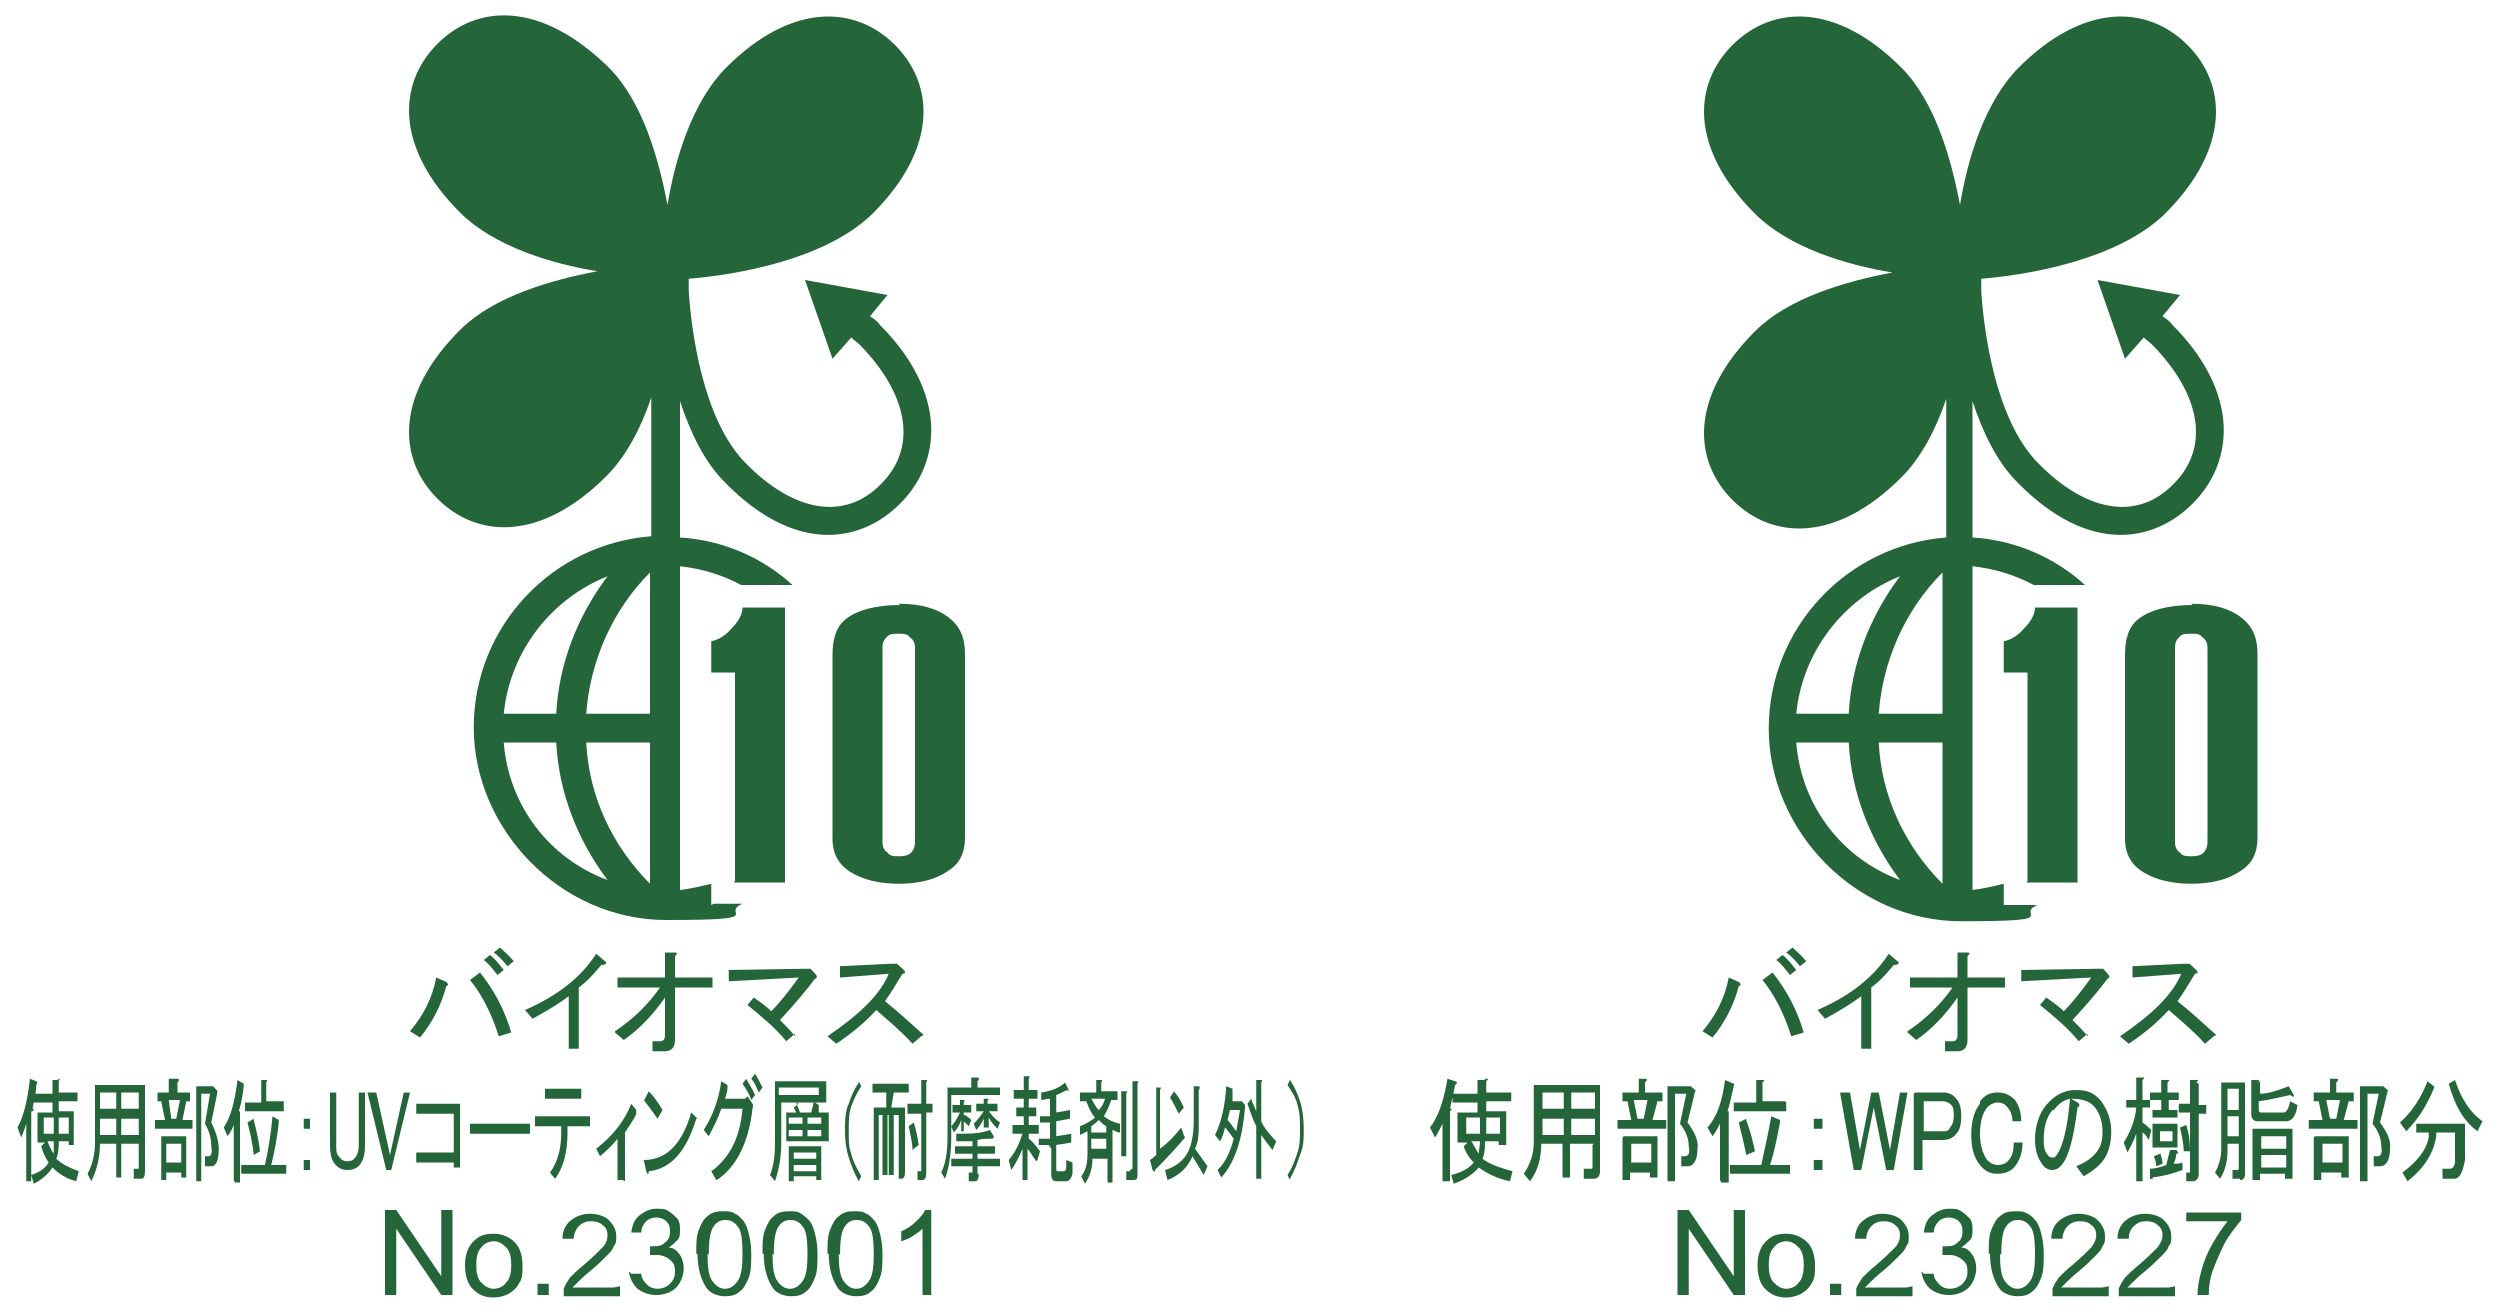 <?xml version="1.0" encoding="UTF-8"?>
<svg id="_レイヤー_1" data-name="レイヤー 1" xmlns="http://www.w3.org/2000/svg" version="1.1" viewBox="0 0 200 105">
  <defs>
    <style>
      .cls-1 {
        fill: #246639;
        stroke-width: 0px;
      }
    </style>
  </defs>
  <g>
    <g>
      <path class="cls-1" d="M56.9,72.4v-1.7c-.8.2-1.7.4-2.5.5v-25.9c1.8.2,3.4.7,4.9,1.5h4.1c-2.4-2.2-5.6-3.6-9-3.8v-10.9c.8,2.4,1.9,4.8,3.6,6.5,5.8,5.9,11,4.7,14,1.7,1.5-1.5,2.5-3.5,2.5-5.9s-1.1-5.4-4.1-8.4c-.2-.3-.5-.5-.8-.7l1.4-1.7-6.6-1.2,2.2,6.3,1.5-1.7c.2.2.5.4.7.6,3.9,4,4.6,8.2,1.7,11.1-2.9,3-7,2.3-10.9-1.7-3.4-3.5-4.3-10.6-4.5-13.7,0-.1,0-.2,0-.4v-.6c3.7-.3,10.9-1.5,14.7-5.2,5.2-5.2,5-10.3,1.8-13.5-3.2-3.2-8.3-3.4-13.5,1.8-2.7,2.7-4.1,7.3-4.7,11-.7-3.7-2-8.3-4.7-11C43.3.1,38.2.3,35,3.5c-3.2,3.2-3.4,8.3,1.8,13.5,2.7,2.7,7.3,4.1,11,4.7-3.7.7-8.3,2-11,4.7-5.2,5.2-5,10.3-1.8,13.5,3.2,3.2,8.3,3.4,13.5-1.8,1.6-1.6,2.8-3.9,3.6-6.3v11.1c-7.9.6-14.2,7.2-14.2,15.3s6.9,15.4,15.4,15.4,4.2-.5,6.1-1.3h-2.3ZM48.6,46.1c-2.4,3.2-3.9,7-4.1,11h-4.2c.5-5,3.8-9.2,8.3-11ZM40.3,59.4h4.2c.2,4,1.7,7.8,4.1,11-4.6-1.7-7.9-5.9-8.3-11ZM52,70.7c-3-3-4.9-7-5.1-11.3h5.1v11.3ZM52,57.1h-5.1c.3-4.2,2.1-8.3,5.1-11.3v11.3Z"/>
      <g>
        <path class="cls-1" d="M58.7,70.6h4.1v-22h-3.4c0,.6-.4,1.2-.9,1.7-.5.6-1.1.9-1.6,1v2.5h1.9v16.7Z"/>
        <path class="cls-1" d="M72,48.4c-1.9,0-3.4.4-4.3,1.1-.8.6-1.1,1.6-1.1,2.9v14.7c0,1.2.5,2.1,1.5,2.7,1,.6,2.3.9,3.8.9s2.9-.3,3.9-1c1-.6,1.4-1.5,1.4-2.7v-14.7c0-1.3-.4-2.2-1.3-2.9-.9-.7-2.2-1.1-4-1.1ZM71.9,68.5c-.4,0-.7,0-.9-.3-.2-.1-.4-.4-.4-.8v-15.6c0-.5.2-.7.4-.9.2-.2.5-.2.9-.2s.7,0,.9.3c.2.1.4.4.4.8v15.6c0,.4-.2.7-.3.8-.2.2-.5.3-.9.3Z"/>
      </g>
    </g>
    <g>
      <path class="cls-1" d="M30.8,103.6v-6.8h.9l3.6,5.3v-5.3h.9v6.8h-.9l-3.6-5.3v5.3h-.9Z"/>
      <path class="cls-1" d="M37.2,101.2c0-.9.3-1.6.8-2,.4-.4.9-.5,1.5-.5s1.2.2,1.7.7c.4.4.6,1.1.6,1.8s0,1.1-.3,1.5c-.2.4-.5.6-.8.8-.4.2-.8.3-1.2.3-.7,0-1.2-.2-1.7-.7-.4-.4-.6-1.1-.6-1.9ZM38.1,101.2c0,.6.1,1.1.4,1.4.3.3.6.5,1,.5s.8-.2,1-.5c.3-.3.4-.8.4-1.4s-.1-1.1-.4-1.4c-.3-.3-.6-.5-1-.5s-.8.2-1,.5c-.3.3-.4.8-.4,1.4Z"/>
      <path class="cls-1" d="M43,103.6v-.9h.9v.9h-.9Z"/>
      <path class="cls-1" d="M49.6,102.9v.8h-4.5c0-.2,0-.4,0-.6.1-.3.3-.6.5-.9.3-.3.6-.6,1.1-1,.7-.6,1.2-1.1,1.5-1.4s.4-.7.4-1-.1-.6-.4-.8c-.2-.2-.5-.3-.9-.3s-.7.1-1,.4c-.2.2-.4.6-.4,1h-.9c0-.7.3-1.2.7-1.5.4-.3.9-.5,1.5-.5s1.2.2,1.5.5c.4.4.6.8.6,1.3s0,.5-.2.8c-.1.3-.3.5-.6.8-.3.3-.7.7-1.3,1.2-.5.4-.8.7-1,.9-.1.1-.3.3-.4.4h3.3Z"/>
      <path class="cls-1" d="M50.5,101.9h.8c0,.4.3.7.5.9.2.2.5.3.8.3s.7-.1,1-.4c.3-.3.4-.6.4-1s-.1-.7-.4-.9c-.2-.2-.6-.4-1-.4s-.4,0-.6,0v-.7c.1,0,.2,0,.2,0,.4,0,.7,0,1-.3.3-.2.4-.5.4-.9s-.1-.6-.3-.8c-.2-.2-.5-.3-.8-.3s-.6.1-.8.3c-.2.2-.4.5-.4.9h-.8c.1-.7.3-1.1.7-1.4.4-.3.8-.5,1.3-.5s.7,0,1,.2c.3.2.5.4.7.6.2.3.2.6.2.9s0,.6-.2.8c-.2.2-.4.4-.7.6.4,0,.7.3.9.6.2.3.3.7.3,1.1s-.2,1.1-.6,1.5c-.4.4-1,.6-1.6.6s-1.1-.2-1.5-.5c-.4-.4-.6-.8-.7-1.4Z"/>
      <path class="cls-1" d="M55.7,100.3c0-.8,0-1.4.2-1.9.2-.5.4-.9.7-1.1.3-.3.7-.4,1.2-.4s.7,0,1,.2c.3.1.5.4.7.6.2.3.3.6.4,1,.1.4.2.9.2,1.6s0,1.4-.2,1.9c-.2.5-.4.9-.7,1.1-.3.3-.7.4-1.2.4s-1.2-.2-1.5-.7c-.4-.6-.7-1.5-.7-2.7ZM56.6,100.3c0,1.1.1,1.8.4,2.2s.6.6,1,.6.7-.2,1-.6c.3-.4.4-1.1.4-2.2s-.1-1.9-.4-2.2c-.3-.4-.6-.5-1-.5s-.7.2-.9.5c-.3.4-.4,1.2-.4,2.3Z"/>
      <path class="cls-1" d="M61,100.3c0-.8,0-1.4.2-1.9.2-.5.4-.9.7-1.1.3-.3.7-.4,1.2-.4s.7,0,1,.2.5.4.7.6c.2.3.3.6.4,1,.1.4.2.9.2,1.6s0,1.4-.2,1.9c-.2.5-.4.9-.7,1.1-.3.3-.7.4-1.2.4s-1.2-.2-1.5-.7c-.4-.6-.7-1.5-.7-2.7ZM61.8,100.3c0,1.1.1,1.8.4,2.2.3.4.6.6,1,.6s.7-.2,1-.6c.3-.4.4-1.1.4-2.2s-.1-1.9-.4-2.2c-.3-.4-.6-.5-1-.5s-.7.2-.9.5c-.3.4-.4,1.2-.4,2.3Z"/>
      <path class="cls-1" d="M66.2,100.3c0-.8,0-1.4.2-1.9.2-.5.4-.9.7-1.1.3-.3.7-.4,1.2-.4s.7,0,1,.2c.3.1.5.4.7.6.2.3.3.6.4,1,.1.4.2.9.2,1.6s0,1.4-.2,1.9c-.2.5-.4.9-.7,1.1-.3.3-.7.4-1.2.4s-1.2-.2-1.5-.7c-.4-.6-.7-1.5-.7-2.7ZM67.1,100.3c0,1.1.1,1.8.4,2.2.3.4.6.6,1,.6s.7-.2,1-.6c.3-.4.4-1.1.4-2.2s-.1-1.9-.4-2.2c-.3-.4-.6-.5-1-.5s-.7.2-.9.5c-.3.4-.4,1.2-.4,2.3Z"/>
      <path class="cls-1" d="M74.6,103.6h-.8v-5.3c-.2.2-.5.4-.8.6-.3.2-.6.3-.9.4v-.8c.5-.2.9-.5,1.2-.8.3-.3.6-.6.7-.9h.5v6.8Z"/>
    </g>
    <g>
      <path class="cls-1" d="M35.7,78.6c.2.1.2.2,0,.3-.4,1.5-1.1,2.9-2.1,4.1l-.8-.5c1.1-1.3,1.8-2.7,2.1-4.3l.9.4ZM38.4,77.8c1.2,1.5,2,3.1,2.5,4.8l-1,.3c-.6-1.9-1.4-3.4-2.3-4.5l.8-.6ZM40.3,77.6l-.5.4c-.4-.5-.7-.9-1.1-1.2l.5-.4c.4.3.7.7,1.1,1.2ZM41.1,76.9l-.5.4c-.4-.5-.8-.9-1.1-1.1l.5-.4c.3.3.7.6,1.1,1.1Z"/>
      <path class="cls-1" d="M42,80.8c2.5-1.1,4.4-2.5,5.7-4.5l.7.6c.2.1.1.3-.3.3-.5.6-1,1.2-1.8,1.8v4.9h-.8v-4.2c-.8.6-1.8,1.2-2.9,1.8l-.6-.7Z"/>
      <path class="cls-1" d="M49.2,82.5c1.5-1,2.7-2.2,3.6-3.5h-3.4v-.8h3.8v-2h.8c.2,0,.2.1,0,.3v1.7h3v.8h-3v4.2c0,.6-.3.9-.8.9h-1v-.8c-.1,0,.6,0,.6,0,.3,0,.4-.2.4-.5v-3c-.9,1.3-2,2.5-3.3,3.4l-.7-.6Z"/>
      <path class="cls-1" d="M63.6,82.7l-.7.6c-.9-1.1-2-2-3.1-2.9l.5-.6c.4.3.9.6,1.4,1.1.7-.7,1.4-1.6,2.2-2.7l-5.6.3v-.9c-.1,0,6.1-.1,6.1-.1h.4c0-.1.5.5.5.5.1.2,0,.3-.1.3-.6.8-1.5,1.9-2.8,3.3.5.5.9.9,1.2,1.3Z"/>
      <path class="cls-1" d="M73.7,82.9l-.7.6c-1-1.1-2-1.9-2.9-2.7-.9,1-2,1.9-3.2,2.7l-.7-.6c2.5-1.7,4.2-3.3,4.9-5l-3.9.3v-.9c-.1,0,4.1-.2,4.1-.2h.4c0-.1.6.5.6.5.2.2.1.3-.1.3-.5.8-.9,1.5-1.4,2.2,1,.8,2,1.7,3.1,2.7Z"/>
    </g>
    <g>
      <path class="cls-1" d="M2.5,88.9v5.6h-.4v-4.6c-.1.4-.3.8-.4,1.1l-.3-.8c.5-.9.8-2.2,1-3.9l.5.2c.1,0,.1.2,0,.3,0,.7-.2,1.3-.3,1.9.1,0,.2,0,0,.2ZM4.7,86.3c.1,0,.1,0,0,.2v.9h1.5v.7h-1.5v.8h1.2v2.7h-.4v-.3h-.8c0,.5,0,.9-.2,1.4.4.4,1,.7,1.8,1l-.2.8c-.8-.2-1.4-.6-1.9-1.1-.4.6-.9,1-1.5,1.3l-.2-.7c.6-.2,1.1-.5,1.4-1-.3-.4-.5-.9-.6-1.3l.3-.3h-.6v-2.4h1.2v-.8h-1.5v-.7h1.5v-1.1h.4ZM4.3,90.7v-1.3h-.8v1.3h.8ZM4.3,91.3h-.5c.1.3.3.7.5,1,0-.3,0-.6,0-1ZM5.5,90.7v-1.3h-.8v1.3h.8Z"/>
      <path class="cls-1" d="M11.1,91.5h-1.4v2.7h-.4v-2.7h-1.3c0,1.2-.3,2.2-.7,3l-.3-.6c.4-.7.6-1.6.6-2.5v-4.6h4v6.9c0,.4-.1.6-.3.6h-.6v-.8c-.1,0,.4,0,.4,0,0,0,0,0,0-.1v-1.8ZM8,87.4v1.3h1.3v-1.3h-1.3ZM8,89.5v1.3h1.3v-1.3h-1.3ZM9.7,87.4v1.3h1.4v-1.3h-1.4ZM9.7,89.5v1.3h1.4v-1.3h-1.4Z"/>
      <path class="cls-1" d="M13.7,86.3h.5c.1,0,.2.1,0,.3v.8h1v.7h-.3l-.3,1.5h.8v.7h-3v-.7h.8l-.3-1.5h-.3v-.7h.9v-1.1ZM12.9,90.9h2v3.3h-.4v-.4h-1.2v.6h-.4v-3.4ZM13.3,91.5v1.5h1.2v-1.5h-1.2ZM14.4,88h-.9l.2,1.5h.4l.3-1.5ZM16.4,93.3v-.8c0,0,.3,0,.3,0,.2,0,.3-.3.2-.8,0-.7-.2-1.3-.5-1.8l.4-2.4h-.7v7h-.4v-7.6h1.3c0-.1.4.4.4.4h0c0,.1-.5,2.5-.5,2.5.4.8.6,1.5.6,2.1,0,.9-.2,1.4-.6,1.4h-.4Z"/>
      <path class="cls-1" d="M18.7,94.4v-4.5c0,.2-.2.6-.5,1l-.3-.7c.6-.9.9-2.2,1.1-3.8l.5.3c0,0,0,.1,0,.2-.1.8-.2,1.4-.4,2h.1c0,.1,0,.2,0,.3v5.4h-.4ZM21.6,93.2h1.3v.7h-3.6v-.7h1.9c.3-1.4.5-2.7.6-3.9l.5.3s0,.1,0,.2c-.1,1-.3,2.2-.6,3.4ZM22.7,88.2v.7h-3.1v-.7h1.3v-1.8h.4c.1,0,.1,0,0,.2v1.5h1.4ZM20.3,89.6c.2.8.4,1.6.5,2.5l-.5.3c-.1-1-.3-1.8-.5-2.6l.5-.3Z"/>
      <path class="cls-1" d="M24.3,89.5h.5v.8h-.5v-.8ZM24.3,92.8h.5v.8h-.5v-.8Z"/>
      <path class="cls-1" d="M26.4,87.4h.5v4.3c0,.3,0,.6.2.8.2.3.4.4.7.4s.5-.1.7-.4c.1-.2.2-.5.2-.8v-4.3h.5v4.3c0,.5-.1,1-.3,1.3-.2.4-.6.6-1.1.6s-.8-.2-1.1-.6c-.2-.3-.3-.8-.3-1.3v-4.3Z"/>
      <path class="cls-1" d="M29.6,87.4h.5l1.1,5,1.1-5h.5l-1.5,6.2h-.4l-1.5-6.2Z"/>
      <path class="cls-1" d="M36.3,89.1h-3v-.8h3.5v5.1h-.5v-.4h-3v-.8h3v-3.2Z"/>
      <path class="cls-1" d="M37.6,90.7v-.8h4.8v.8h-4.8Z"/>
      <path class="cls-1" d="M45,90.1h-2.2v-.8h4.4v.8h-1.8v.5c0,1.5-.3,2.8-1,3.7l-.4-.5c.6-.8.9-1.9.9-3.2v-.5ZM43.6,87.9v-.8h2.9v.8h-2.9Z"/>
      <path class="cls-1" d="M49.8,94.4h-.4v-3.3c-.3.4-.8.9-1.4,1.4l-.3-.6c1.4-1.1,2.3-2.3,2.8-3.6l.4.5c0,.1,0,.2,0,.3-.2.5-.6,1-.9,1.5v3.9Z"/>
      <path class="cls-1" d="M55.7,89.5c-.8,2.6-2,4-3.8,4.2,0,.3-.1.3-.2,0l-.2-.9c1.9,0,3.1-1.4,3.8-3.8l.5.5ZM51.5,88.1l.4-.8c.3.3.7.8,1.1,1.5l-.4.7c-.4-.6-.8-1.1-1.1-1.5Z"/>
      <path class="cls-1" d="M57.3,94.4l-.4-.7c1.4-1,2.3-2.6,2.5-5h-1.7c-.3.9-.7,1.6-1,2.2l-.4-.5c.7-1.1,1.2-2.4,1.4-3.9l.5.3c0,0,0,.1,0,.2,0,.3-.1.6-.2.9h1.6l.2-.2.4.6c.1.2,0,.3,0,.4-.3,2.6-1.2,4.5-2.7,5.6ZM59.4,86.7l.3-.4c.2.4.5.8.7,1.3l-.3.4c-.2-.6-.5-1-.7-1.3ZM60.1,86.3l.3-.4c.2.3.4.7.6,1.1l-.3.4c-.2-.5-.4-.9-.6-1.1Z"/>
      <path class="cls-1" d="M63.7,88.2l.3.8h.9l.2-.8h-2.6v3.3c0,1.1-.2,2.1-.5,3l-.4-.5c.3-.7.4-1.6.4-2.7v-4.8h4.1v1.7h-.9l.3.2c0,0,0,.2,0,.2v.4c-.1,0,.8,0,.8,0v2.3h-3.4v-2.3h.8l-.2-.4.4-.3ZM62.3,87.6h3.2v-.6h-3.2v.6ZM63.1,89.9h1.1v-.5h-1.1v.5ZM63.1,90.9h1.1v-.5h-1.1v.5ZM63.5,94.5h-.4v-2.8h2.6v2.7h-.4v-.3h-1.8v.4ZM63.5,92.7h1.8v-.5h-1.8v.5ZM65.3,93.7v-.5h-1.8v.5h1.8ZM64.6,89.9h1.1v-.5h-1.1v.5ZM65.7,90.9v-.5h-1.1v.5h1.1Z"/>
      <path class="cls-1" d="M68.7,86.5l.2.4c-.4.6-.6,1.1-.8,1.6-.2.6-.2,1.2-.2,2s0,1.3.2,1.8c.1.5.4,1.1.8,1.8l-.2.4c-.4-.7-.6-1.3-.8-1.9-.2-.6-.3-1.3-.3-2.1s0-1.6.3-2.2c.2-.6.4-1.1.8-1.7Z"/>
      <path class="cls-1" d="M71.3,89.2h-.3v4.8h-.4v-4.8h-.3v5.2h-.4v-5.8h1v-1.2c.1,0-1.1,0-1.1,0v-.7h2.9v.7h-1.2l-.2,1.2h1.1v5.2c0,.3-.1.5-.3.5h-.2v-.7c0,0,0,0,0,0,0,0,0,0,0-.1v-4.3h-.4v4.8h-.4v-4.8ZM72.6,89v-.7h1.1v-1.9h.4c.1,0,.1,0,0,.2v1.7h.5v.7h-.5v4.8c0,.4-.1.6-.3.6h-.4v-.7c0,0,.3,0,.3,0,0,0,0,0,0-.1v-4.5h-1.1ZM73,92c0-.6-.2-1.3-.3-1.9l.4-.3c.2.6.3,1.2.4,1.8l-.4.3Z"/>
      <path class="cls-1" d="M78,87h2v.6h-3.9v3.4c0,1.4-.2,2.5-.5,3.3l-.3-.5c.3-.6.5-1.5.5-2.8v-4h1.9v-.8h.5c.1,0,.2.1,0,.3v.5ZM77.3,90.5h-.4v-.9c-.1.3-.3.7-.6,1l-.2-.5c.3-.3.5-.7.7-1.1h-.6v-.6h.6v-.4h.3c.1,0,.1,0,0,.2v.2h.6v.6h-.6v.2c.2,0,.4.2.6.4l-.2.5c-.2-.2-.3-.3-.4-.4v.8ZM78.3,93.9c0,.4-.1.6-.3.6h-.5v-.7c0,0,.3,0,.3,0,0,0,0,0,0-.1v-.4h-1.7v-.6h1.7v-.4h-1.4v-.6h1.4v-.4c-.4,0-.8,0-1.3,0v-.6c1,0,1.9,0,2.7-.3l.3.5c0,.1,0,.2-.2.2-.4,0-.7,0-1.1.1v.5h1.4v.6h-1.4v.4h1.8v.6h-1.8v.6ZM79.9,90.4c-.3-.3-.6-.6-.8-1v.8h-.4v-.7c-.2.4-.4.7-.6.9l-.2-.5c.3-.3.6-.7.8-1h-.6v-.6h.6v-.4h.3c.1,0,.1,0,0,.2v.2h.8v.6h-.7c.3.4.6.7.9.9l-.2.5Z"/>
      <path class="cls-1" d="M82.9,92.9c-.3-.4-.5-.8-.7-1v2.5h-.4v-2.5c-.3.7-.6,1.3-.9,1.7l-.2-.8c.5-.6.8-1.2,1.1-2.1h-.8v-.7h.9v-.7h-.6v-.7h.6v-.7h-.8v-.7h.8v-1.1h.4c.1,0,.1,0,0,.2v.9h.7v.7h-.7v.7h.6v.7h-.6v.7h.8v.7h-.8v.4c.3.2.6.6.9,1l-.2.7ZM83.9,91.6h-.8c0,.1,0-.5,0-.5h.9v-1.3h-.8c0,.1,0-.5,0-.5h.8v-1.4c-.3,0-.5.1-.7.1v-.6c.8-.1,1.5-.4,1.9-.8l.3.6c0,.1,0,.1-.1,0-.3.1-.6.3-.9.4v1.4l1.1-.2v.7s-1.1.2-1.1.2v1.2l1.2-.2v.7s-1.2.2-1.2.2v1.8c0,.2,0,.3.1.3h.5c.1,0,.2-.1.2-.3v-.6s.5.2.5.2v.9c-.1.4-.3.6-.5.6h-.8c-.3,0-.4-.2-.4-.6v-2Z"/>
      <path class="cls-1" d="M88.1,87.3h1.3v.7h-.5c-.2.6-.4,1-.6,1.3.4.3.8.5,1.3.6v.7c-.3,0-.5-.2-.6-.2v4.2h-.4v-1.9h-1.2c0,.7-.2,1.4-.6,2l-.3-.6c.4-.5.5-1.1.5-1.9v-1.7c-.2.1-.4.2-.6.3v-.7c.5-.2,1-.5,1.2-.7-.3-.3-.5-.8-.7-1.3h-.5v-.7h1.3v-1h.4c.1,0,.1,0,0,.2v.8ZM87.3,90.6h1.2v-.5c-.2-.1-.4-.3-.6-.5-.1.1-.3.3-.6.5v.5ZM87.3,91.9h1.2v-.8h-1.2v.8ZM88.4,87.9h-1.1c.2.3.3.6.6.9.2-.2.4-.5.5-.9ZM90.1,92.5h-.4v-5.2h.4c.1,0,.1,0,0,.2v5ZM90.6,93.5v-7h.4c.1,0,.1,0,0,.2v7.2c0,.3,0,.5-.3.5h-.6v-.7c0,0,.3,0,.3,0,0,0,0,0,0-.1Z"/>
      <path class="cls-1" d="M94.8,91c-.5.6-1.3,1.5-2.4,2.6,0,.2,0,.2-.2,0l-.2-.8c0,0,.3-.2.5-.4v-5.4c-.1,0,.3,0,.3,0,.1,0,.1,0,0,.2v4.7c.8-.6,1.3-1.2,1.7-1.7l.2.6ZM95.5,86.9h.4c.1,0,.1.2,0,.3v2.6c0,.8,0,1.5-.3,2.1l1,1.4-.3.7-.9-1.5c-.4.9-1,1.5-2,1.9l-.2-.8c.7-.2,1.3-.6,1.7-1.2.4-.6.6-1.6.6-2.8v-2.6ZM93.9,87.3c.3.3.6.8.8,1.3l-.4.5c-.3-.6-.5-1-.7-1.3l.4-.6Z"/>
      <path class="cls-1" d="M97.5,93.5c.5-.5.9-1.3,1.2-2.4-.3-.4-.5-.7-.7-.9-.1.4-.2.8-.4,1.1l-.4-.5c.5-1,.8-2.3.9-3.9l.5.2c0,0,0,.2,0,.3v.7c0,0,.7,0,.7,0h0c0-.1.3.3.3.3,0,0,0,.1,0,.2-.2,2.5-.8,4.4-1.9,5.6l-.3-.6ZM99.2,88.8h-.8l-.2.8c.2.2.4.5.7.9.1-.6.2-1.1.3-1.7ZM101.8,92c-.4-.5-.7-.9-.9-1.2v3.5h-.4v-4.2c-.3-.6-.5-1.2-.7-1.8l.3-.4c.1.4.3.7.4,1v-2.5h.4c.1,0,.1,0,0,.2v3.1c.1.3.5.9,1.2,1.6l-.3.7Z"/>
      <path class="cls-1" d="M103.2,94.4l-.2-.4c.4-.6.6-1.2.8-1.8.2-.6.2-1.2.2-1.8s0-1.4-.2-2c-.1-.5-.4-1-.8-1.6l.2-.4c.4.6.6,1.1.8,1.7.2.6.3,1.4.3,2.2s0,1.4-.3,2.1c-.2.6-.4,1.2-.8,1.9Z"/>
    </g>
  </g>
  <g>
    <g>
      <path class="cls-1" d="M160.3,72.4v-1.7c-.8.2-1.7.4-2.5.5v-25.9c1.8.2,3.4.7,4.9,1.5h4.1c-2.4-2.2-5.6-3.6-9-3.8v-10.9c.8,2.4,1.9,4.8,3.6,6.5,5.8,5.9,11,4.7,14,1.7,1.5-1.5,2.5-3.5,2.5-5.9s-1.1-5.4-4.1-8.4c-.2-.3-.5-.5-.8-.7l1.4-1.7-6.6-1.2,2.2,6.3,1.5-1.7c.2.2.5.4.7.6,3.9,4,4.6,8.2,1.7,11.1-2.9,3-7,2.3-10.9-1.7-3.4-3.5-4.3-10.6-4.5-13.7,0-.1,0-.2,0-.4v-.6c3.7-.3,10.9-1.5,14.7-5.2,5.2-5.2,5-10.3,1.8-13.5-3.2-3.2-8.3-3.4-13.5,1.8-2.7,2.7-4.1,7.3-4.7,11-.7-3.7-2-8.3-4.7-11-5.2-5.2-10.3-5-13.5-1.8-3.2,3.2-3.4,8.3,1.8,13.5,2.7,2.7,7.3,4.1,11,4.7-3.7.7-8.3,2-11,4.7-5.2,5.2-5,10.3-1.8,13.5,3.2,3.2,8.3,3.4,13.5-1.8,1.6-1.6,2.8-3.9,3.6-6.3v11.1c-7.9.6-14.2,7.2-14.2,15.3s6.9,15.4,15.4,15.4,4.2-.5,6.1-1.3h-2.3ZM152,46.1c-2.4,3.2-3.9,7-4.1,11h-4.2c.5-5,3.8-9.2,8.3-11ZM143.7,59.4h4.2c.2,4,1.7,7.8,4.1,11-4.6-1.7-7.9-5.9-8.3-11ZM155.4,70.7c-3-3-4.9-7-5.1-11.3h5.1v11.3ZM155.4,57.1h-5.1c.3-4.2,2.1-8.3,5.1-11.3v11.3Z"/>
      <g>
        <path class="cls-1" d="M162.1,70.6h4.1v-22h-3.4c0,.6-.4,1.2-.9,1.7-.5.6-1.1.9-1.6,1v2.5h1.9v16.7Z"/>
        <path class="cls-1" d="M175.4,48.4c-1.9,0-3.4.4-4.3,1.1-.8.6-1.1,1.6-1.1,2.9v14.7c0,1.2.5,2.1,1.5,2.7,1,.6,2.3.9,3.8.9s2.9-.3,3.9-1c1-.6,1.4-1.5,1.4-2.7v-14.7c0-1.3-.4-2.2-1.3-2.9-.9-.7-2.2-1.1-4-1.1ZM175.3,68.5c-.4,0-.7,0-.9-.3-.2-.1-.4-.4-.4-.8v-15.6c0-.5.2-.7.4-.9.2-.2.5-.2.9-.2s.7,0,.9.3c.2.1.4.4.4.8v15.6c0,.4-.2.7-.3.8-.2.2-.5.3-.9.3Z"/>
      </g>
    </g>
    <g>
      <path class="cls-1" d="M134.2,103.6v-6.8h.9l3.6,5.3v-5.3h.9v6.8h-.9l-3.6-5.3v5.3h-.9Z"/>
      <path class="cls-1" d="M140.6,101.2c0-.9.3-1.6.8-2,.4-.4.9-.5,1.5-.5s1.2.2,1.7.7c.4.4.6,1.1.6,1.8s0,1.1-.3,1.5c-.2.4-.5.6-.8.8-.4.2-.8.3-1.2.3-.7,0-1.2-.2-1.7-.7-.4-.4-.6-1.1-.6-1.9ZM141.5,101.2c0,.6.1,1.1.4,1.4.3.3.6.5,1,.5s.8-.2,1-.5c.3-.3.4-.8.4-1.4s-.1-1.1-.4-1.4c-.3-.3-.6-.5-1-.5s-.8.2-1,.5c-.3.3-.4.8-.4,1.4Z"/>
      <path class="cls-1" d="M146.4,103.6v-.9h.9v.9h-.9Z"/>
      <path class="cls-1" d="M153,102.9v.8h-4.5c0-.2,0-.4,0-.6.1-.3.3-.6.5-.9.3-.3.6-.6,1.1-1,.7-.6,1.2-1.1,1.5-1.4s.4-.7.4-1-.1-.6-.4-.8c-.2-.2-.5-.3-.9-.3s-.7.1-1,.4c-.2.2-.4.6-.4,1h-.9c0-.7.3-1.2.7-1.5.4-.3.9-.5,1.5-.5s1.2.2,1.5.5c.4.4.6.8.6,1.3s0,.5-.2.8c-.1.3-.3.5-.6.8-.3.3-.7.7-1.3,1.2-.5.4-.8.7-1,.9-.1.1-.3.3-.4.4h3.3Z"/>
      <path class="cls-1" d="M153.9,101.9h.8c0,.4.3.7.5.9.2.2.5.3.8.3s.7-.1,1-.4c.3-.3.4-.6.4-1s-.1-.7-.4-.9c-.2-.2-.6-.4-1-.4s-.4,0-.6,0v-.7c.1,0,.2,0,.2,0,.4,0,.7,0,1-.3.3-.2.4-.5.4-.9s-.1-.6-.3-.8c-.2-.2-.5-.3-.8-.3s-.6.1-.8.3c-.2.2-.4.5-.4.9h-.8c.1-.7.3-1.1.7-1.4.4-.3.8-.5,1.3-.5s.7,0,1,.2c.3.2.5.4.7.6.2.3.2.6.2.9s0,.6-.2.8c-.2.2-.4.4-.7.6.4,0,.7.3.9.6.2.3.3.7.3,1.1s-.2,1.1-.6,1.5c-.4.4-1,.6-1.6.6s-1.1-.2-1.5-.5c-.4-.4-.6-.8-.7-1.4Z"/>
      <path class="cls-1" d="M159.1,100.3c0-.8,0-1.4.2-1.9.2-.5.4-.9.7-1.1.3-.3.7-.4,1.2-.4s.7,0,1,.2c.3.1.5.4.7.6.2.3.3.6.4,1,.1.4.2.9.2,1.6s0,1.4-.2,1.9c-.2.5-.4.9-.7,1.1-.3.3-.7.4-1.2.4s-1.2-.2-1.5-.7c-.4-.6-.7-1.5-.7-2.7ZM160,100.3c0,1.1.1,1.8.4,2.2s.6.6,1,.6.7-.2,1-.6c.3-.4.4-1.1.4-2.2s-.1-1.9-.4-2.2c-.3-.4-.6-.5-1-.5s-.7.2-.9.5c-.3.4-.4,1.2-.4,2.3Z"/>
      <path class="cls-1" d="M168.7,102.9v.8h-4.5c0-.2,0-.4,0-.6.1-.3.3-.6.5-.9.3-.3.6-.6,1.1-1,.7-.6,1.2-1.1,1.5-1.4.3-.4.4-.7.4-1s-.1-.6-.4-.8c-.2-.2-.5-.3-.9-.3s-.7.1-1,.4c-.2.2-.4.6-.4,1h-.9c0-.7.3-1.2.7-1.5.4-.3.9-.5,1.5-.5s1.2.2,1.5.5c.4.4.6.8.6,1.3s0,.5-.2.8c-.1.3-.3.5-.6.8-.3.3-.7.7-1.3,1.2-.5.4-.8.7-1,.9-.1.1-.3.3-.4.4h3.3Z"/>
      <path class="cls-1" d="M174,102.9v.8h-4.5c0-.2,0-.4,0-.6.1-.3.3-.6.5-.9.3-.3.6-.6,1.1-1,.7-.6,1.2-1.1,1.5-1.4.3-.4.4-.7.4-1s-.1-.6-.4-.8c-.2-.2-.5-.3-.9-.3s-.7.1-1,.4-.4.6-.4,1h-.9c0-.7.3-1.2.7-1.5.4-.3.9-.5,1.5-.5s1.2.2,1.5.5c.4.4.6.8.6,1.3s0,.5-.2.8c-.1.3-.3.5-.6.8-.3.3-.7.7-1.3,1.2-.5.4-.8.7-1,.9-.1.1-.3.3-.4.4h3.3Z"/>
      <path class="cls-1" d="M174.9,97.8v-.8h4.4v.6c-.4.5-.9,1.1-1.3,1.8-.4.8-.7,1.5-1,2.3-.2.6-.3,1.2-.3,1.9h-.9c0-.5.1-1.2.3-1.9.2-.8.5-1.5.9-2.2.4-.7.8-1.3,1.2-1.8h-3.3Z"/>
    </g>
    <g>
      <path class="cls-1" d="M139.1,78.6c.2.1.2.2,0,.3-.4,1.5-1.1,2.9-2.1,4.1l-.8-.5c1.1-1.3,1.8-2.7,2.1-4.3l.9.4ZM141.8,77.8c1.2,1.5,2,3.1,2.5,4.8l-1,.3c-.6-1.9-1.4-3.4-2.3-4.5l.8-.6ZM143.7,77.6l-.5.4c-.4-.5-.7-.9-1.1-1.2l.5-.4c.4.3.7.7,1.1,1.2ZM144.5,76.9l-.5.4c-.4-.5-.8-.9-1.1-1.1l.5-.4c.3.3.7.6,1.1,1.1Z"/>
      <path class="cls-1" d="M145.4,80.8c2.5-1.1,4.4-2.5,5.7-4.5l.7.6c.2.1.1.3-.3.3-.5.6-1,1.2-1.8,1.8v4.9h-.8v-4.2c-.8.6-1.8,1.2-2.9,1.8l-.6-.7Z"/>
      <path class="cls-1" d="M152.6,82.5c1.5-1,2.7-2.2,3.6-3.5h-3.4v-.8h3.8v-2h.8c.2,0,.2.1,0,.3v1.7h3v.8h-3v4.2c0,.6-.3.9-.8.9h-1v-.8c-.1,0,.6,0,.6,0,.3,0,.4-.2.4-.5v-3c-.9,1.3-2,2.5-3.3,3.4l-.7-.6Z"/>
      <path class="cls-1" d="M167,82.7l-.7.6c-.9-1.1-2-2-3.1-2.9l.5-.6c.4.3.9.6,1.4,1.1.7-.7,1.4-1.6,2.2-2.7l-5.6.3v-.9c-.1,0,6.1-.1,6.1-.1h.4c0-.1.5.5.5.5.1.2,0,.3-.1.3-.6.8-1.5,1.9-2.8,3.3.5.5.9.9,1.2,1.3Z"/>
      <path class="cls-1" d="M177.1,82.9l-.7.6c-1-1.1-2-1.9-2.9-2.7-.9,1-2,1.9-3.2,2.7l-.7-.6c2.5-1.7,4.2-3.3,4.9-5l-3.9.3v-.9c-.1,0,4.1-.2,4.1-.2h.4c0-.1.6.5.6.5.2.2.1.3-.1.3-.5.8-.9,1.5-1.4,2.2,1,.8,2,1.7,3.1,2.7Z"/>
    </g>
    <g>
      <path class="cls-1" d="M116,88.9v5.6h-.6v-4.6c-.2.4-.4.8-.6,1.1l-.4-.8c.7-.9,1.1-2.2,1.4-3.9l.6.2c.2,0,.2.2,0,.3-.1.7-.3,1.3-.4,1.9.2,0,.2,0,0,.2ZM118.9,86.3c.2,0,.2,0,0,.2v.9h2v.7h-2v.8h1.6v2.7h-.6v-.3h-1.1c0,.5,0,.9-.2,1.4.5.4,1.3.7,2.4,1l-.2.8c-1-.2-1.8-.6-2.5-1.1-.5.6-1.2,1-2,1.3l-.2-.7c.8-.2,1.4-.5,1.8-1-.4-.4-.7-.9-.8-1.3l.3-.3h-.8v-2.4h1.6v-.8h-2v-.7h2v-1.1h.5ZM118.4,90.7v-1.3h-1.1v1.3h1.1ZM118.4,91.3h-.7c.2.3.4.7.6,1,0-.3.1-.6.1-1ZM120,90.7v-1.3h-1.1v1.3h1.1Z"/>
      <path class="cls-1" d="M127.5,91.5h-1.9v2.7h-.6v-2.7h-1.7c0,1.2-.3,2.2-.9,3l-.5-.6c.5-.7.8-1.6.8-2.5v-4.6h5.3v6.9c0,.4-.2.6-.5.6h-.8v-.8c-.1,0,.6,0,.6,0,0,0,.1,0,.1-.1v-1.8ZM123.4,87.4v1.3h1.7v-1.3h-1.7ZM123.4,89.5v1.3h1.7v-1.3h-1.7ZM125.7,87.4v1.3h1.9v-1.3h-1.9ZM125.7,89.5v1.3h1.9v-1.3h-1.9Z"/>
      <path class="cls-1" d="M131,86.3h.6c.2,0,.2.1,0,.3v.8h1.4v.7h-.4l-.4,1.5h1.1v.7h-3.9v-.7h1.1l-.3-1.5h-.4v-.7h1.3v-1.1ZM129.9,90.9h2.7v3.3h-.6v-.4h-1.6v.6h-.6v-3.4ZM130.5,91.5v1.5h1.6v-1.5h-1.6ZM131.9,88h-1.2l.3,1.5h.5l.3-1.5ZM134.5,93.3v-.8c-.1,0,.3,0,.3,0,.3,0,.4-.3.3-.8,0-.7-.3-1.3-.7-1.8l.5-2.4h-.9v7h-.6v-7.6h1.8c0-.1.5.4.5.4h-.1c0,.1-.6,2.5-.6,2.5.6.8.9,1.5.8,2.1,0,.9-.3,1.4-.8,1.4h-.5Z"/>
      <path class="cls-1" d="M137.6,94.4v-4.5c-.1.2-.3.6-.6,1l-.4-.7c.8-.9,1.2-2.2,1.4-3.8l.7.3c.1,0,0,.1,0,.2-.2.8-.3,1.4-.5,2h.1c0,.1,0,.2,0,.3v5.4h-.6ZM141.5,93.2h1.7v.7h-4.8v-.7h2.5c.3-1.4.6-2.7.8-3.9l.7.3c0,0,0,.1,0,.2-.2,1-.4,2.2-.8,3.4ZM142.9,88.2v.7h-4.2v-.7h1.8v-1.8h.5c.2,0,.2,0,0,.2v1.5h1.8ZM139.7,89.6c.3.8.5,1.6.7,2.5l-.7.3c-.2-1-.4-1.8-.6-2.6l.6-.3Z"/>
      <path class="cls-1" d="M145.1,89.5h.7v.8h-.7v-.8ZM145.1,92.8h.7v.8h-.7v-.8Z"/>
      <path class="cls-1" d="M147.4,87.4h.6l.8,4.6.9-4.6h.6l.9,4.6.8-4.6h.6l-1.1,6.2h-.6l-1-5-1,5h-.6l-1.1-6.2Z"/>
      <path class="cls-1" d="M153.2,87.4h2.3c.4,0,.8.2,1,.5.3.3.4.8.4,1.4s-.1,1.1-.4,1.4c-.2.3-.6.5-1.1.5h-1.6v2.4h-.7v-6.1ZM153.9,88.1v2.4h1.5c.3,0,.5,0,.6-.3.2-.2.3-.5.3-.9s0-.7-.2-.9c-.2-.2-.4-.3-.7-.3h-1.5Z"/>
      <path class="cls-1" d="M158.4,88.1c.4-.5.8-.7,1.4-.7s1,.2,1.4.6c.3.4.5,1,.5,1.7h-.7c0-.5-.2-.9-.4-1.1-.2-.3-.5-.4-.8-.4s-.7.2-.9.5c-.3.4-.5,1.1-.5,2s.2,1.5.5,2c.2.3.6.5.9.5s.7-.1.9-.4c.3-.3.4-.8.4-1.4h.7c0,.8-.2,1.4-.6,1.9-.3.4-.8.6-1.4.6s-1-.2-1.4-.7c-.5-.6-.7-1.4-.7-2.4s.2-1.9.7-2.5Z"/>
      <path class="cls-1" d="M165,93.1c-.2.3-.5.5-.8.5s-.5-.1-.7-.3c-.5-.6-.7-1.3-.7-2.2s.3-2,.9-2.7c.7-.8,1.4-1.2,2.4-1.2s1.5.3,2,.9c.5.7.8,1.5.8,2.4s-.2,1.8-.7,2.4c-.3.4-.8.8-1.5,1.2l-.6-.8c.7-.3,1.2-.6,1.6-1.1.4-.5.5-1,.5-1.7s-.2-1.4-.6-1.9-1-.7-1.9-.7l.5.3c.2.1.2.3,0,.4-.3,2.4-.7,3.9-1.2,4.5ZM164.2,88.8c-.5.6-.7,1.4-.7,2.3s.1,1,.4,1.4c0,0,.1.1.3.1s.2,0,.4-.3c.4-.6.8-2,1-4.4-.5.1-.9.4-1.3.9Z"/>
      <path class="cls-1" d="M171.4,89.8c.3.2.5.4.7.6l-.2.8c-.2-.3-.3-.5-.5-.6v3.9h-.5v-3.8c-.2.6-.5,1.1-.7,1.5l-.3-.8c.5-.8.9-1.7,1-2.8h-.8v-.6h.8v-1.8h.5c.2,0,.2,0,0,.2v1.6h.6v.6h-.6v1.1ZM172,94.3v-.8c.3,0,.8-.1,1.3-.3.1-.4.2-.8.3-1.2h.5c.2.2.2.3,0,.3,0,.3-.1.5-.2.8.2,0,.5,0,.7-.1v.6c-.8.3-1.6.5-2.4.6,0,.2,0,.2-.1.1ZM174.4,88h-.9v.8h.7v.6h-2v-.6h.7v-.8h-.9v-.6h.9v-1h.5c.2,0,.2,0,0,.2v.8h.9v.6ZM172.2,89.9h2v1.9h-2v-1.9ZM172.8,92.2c.1.3.2.6.2.9l-.5.2c0-.3-.1-.6-.2-.8l.5-.2ZM173.8,90.5h-1v.8h1v-.8ZM174.7,92.2c0-.8-.2-1.5-.3-2l.5-.2c.2.6.3,1.2.3,2.1h-.5ZM175.9,86.7v1.7h.6v.7h-.6v4.8c0,.4-.2.6-.5.6h-.5v-.7c0,0,.3,0,.3,0,0,0,0,0,0-.1v-4.7h-.9v-.7h.9v-1.9h.5c.2,0,.2,0,0,.2Z"/>
      <path class="cls-1" d="M179.2,94.3h-.6v-.7c0,0,.4,0,.4,0,0,0,.1,0,.1-.1v-2h-.9v.6c0,.8-.2,1.6-.6,2.2l-.4-.5c.3-.5.5-1.2.5-1.9v-5.3h1.9v7.3c0,.3-.1.5-.4.5ZM179.1,87.1h-.9v1.7h.9v-1.7ZM179.1,89.3h-.9v1.6h.9v-1.6ZM180.8,86.5v1c.7,0,1.5-.3,2.3-.6l.4.7c0,.2,0,.2-.3,0-.9.2-1.7.4-2.5.5v.6c0,.2,0,.3.2.3h1.8c.2,0,.4-.3.5-.9l.6.3c-.1.8-.4,1.3-.9,1.3h-2.3c-.3,0-.5-.2-.5-.6v-2.7h.5c.2,0,.2,0,0,.2ZM180.3,90.3h3.1v4h-.6v-.4h-2v.5h-.6v-4.1ZM182.9,90.9h-2v1h2v-1ZM182.9,92.4h-2v1h2v-1Z"/>
      <path class="cls-1" d="M186.3,86.3h.6c.2,0,.2.1,0,.3v.8h1.4v.7h-.4l-.4,1.5h1.1v.7h-3.9v-.7h1.1l-.3-1.5h-.4v-.7h1.3v-1.1ZM185.2,90.9h2.7v3.3h-.6v-.4h-1.6v.6h-.6v-3.4ZM185.8,91.5v1.5h1.6v-1.5h-1.6ZM187.3,88h-1.2l.3,1.5h.5l.3-1.5ZM189.9,93.3v-.8c-.1,0,.3,0,.3,0,.3,0,.4-.3.3-.8,0-.7-.3-1.3-.7-1.8l.5-2.4h-.9v7h-.6v-7.6h1.8c0-.1.5.4.5.4h-.1c0,.1-.6,2.5-.6,2.5.6.8.9,1.5.8,2.1,0,.9-.3,1.4-.8,1.4h-.5Z"/>
      <path class="cls-1" d="M192.5,90.5l-.5-.7c1-.9,1.7-2,2.2-3.3l.5.4c.1,0,0,.2,0,.2-.5,1.2-1.2,2.4-2.2,3.4ZM197.2,89.9v2.9c-.2,1-.4,1.5-.9,1.5h-.9v-.8c0,0,.6,0,.6,0,.2,0,.4-.2.4-.6v-2.3c.1,0-1.5,0-1.5,0v.3c-.2,1.3-.9,2.5-2.3,3.6l-.4-.7c1.2-.9,1.9-1.8,2.1-2.8v-.4c0,0-1,0-1,0v-.7h3.9ZM198.2,90.5c-1.1-.8-1.8-2-2.3-3.8l.5-.3c.5,1.5,1.2,2.6,2.2,3.3l-.4.8Z"/>
    </g>
  </g>
</svg>